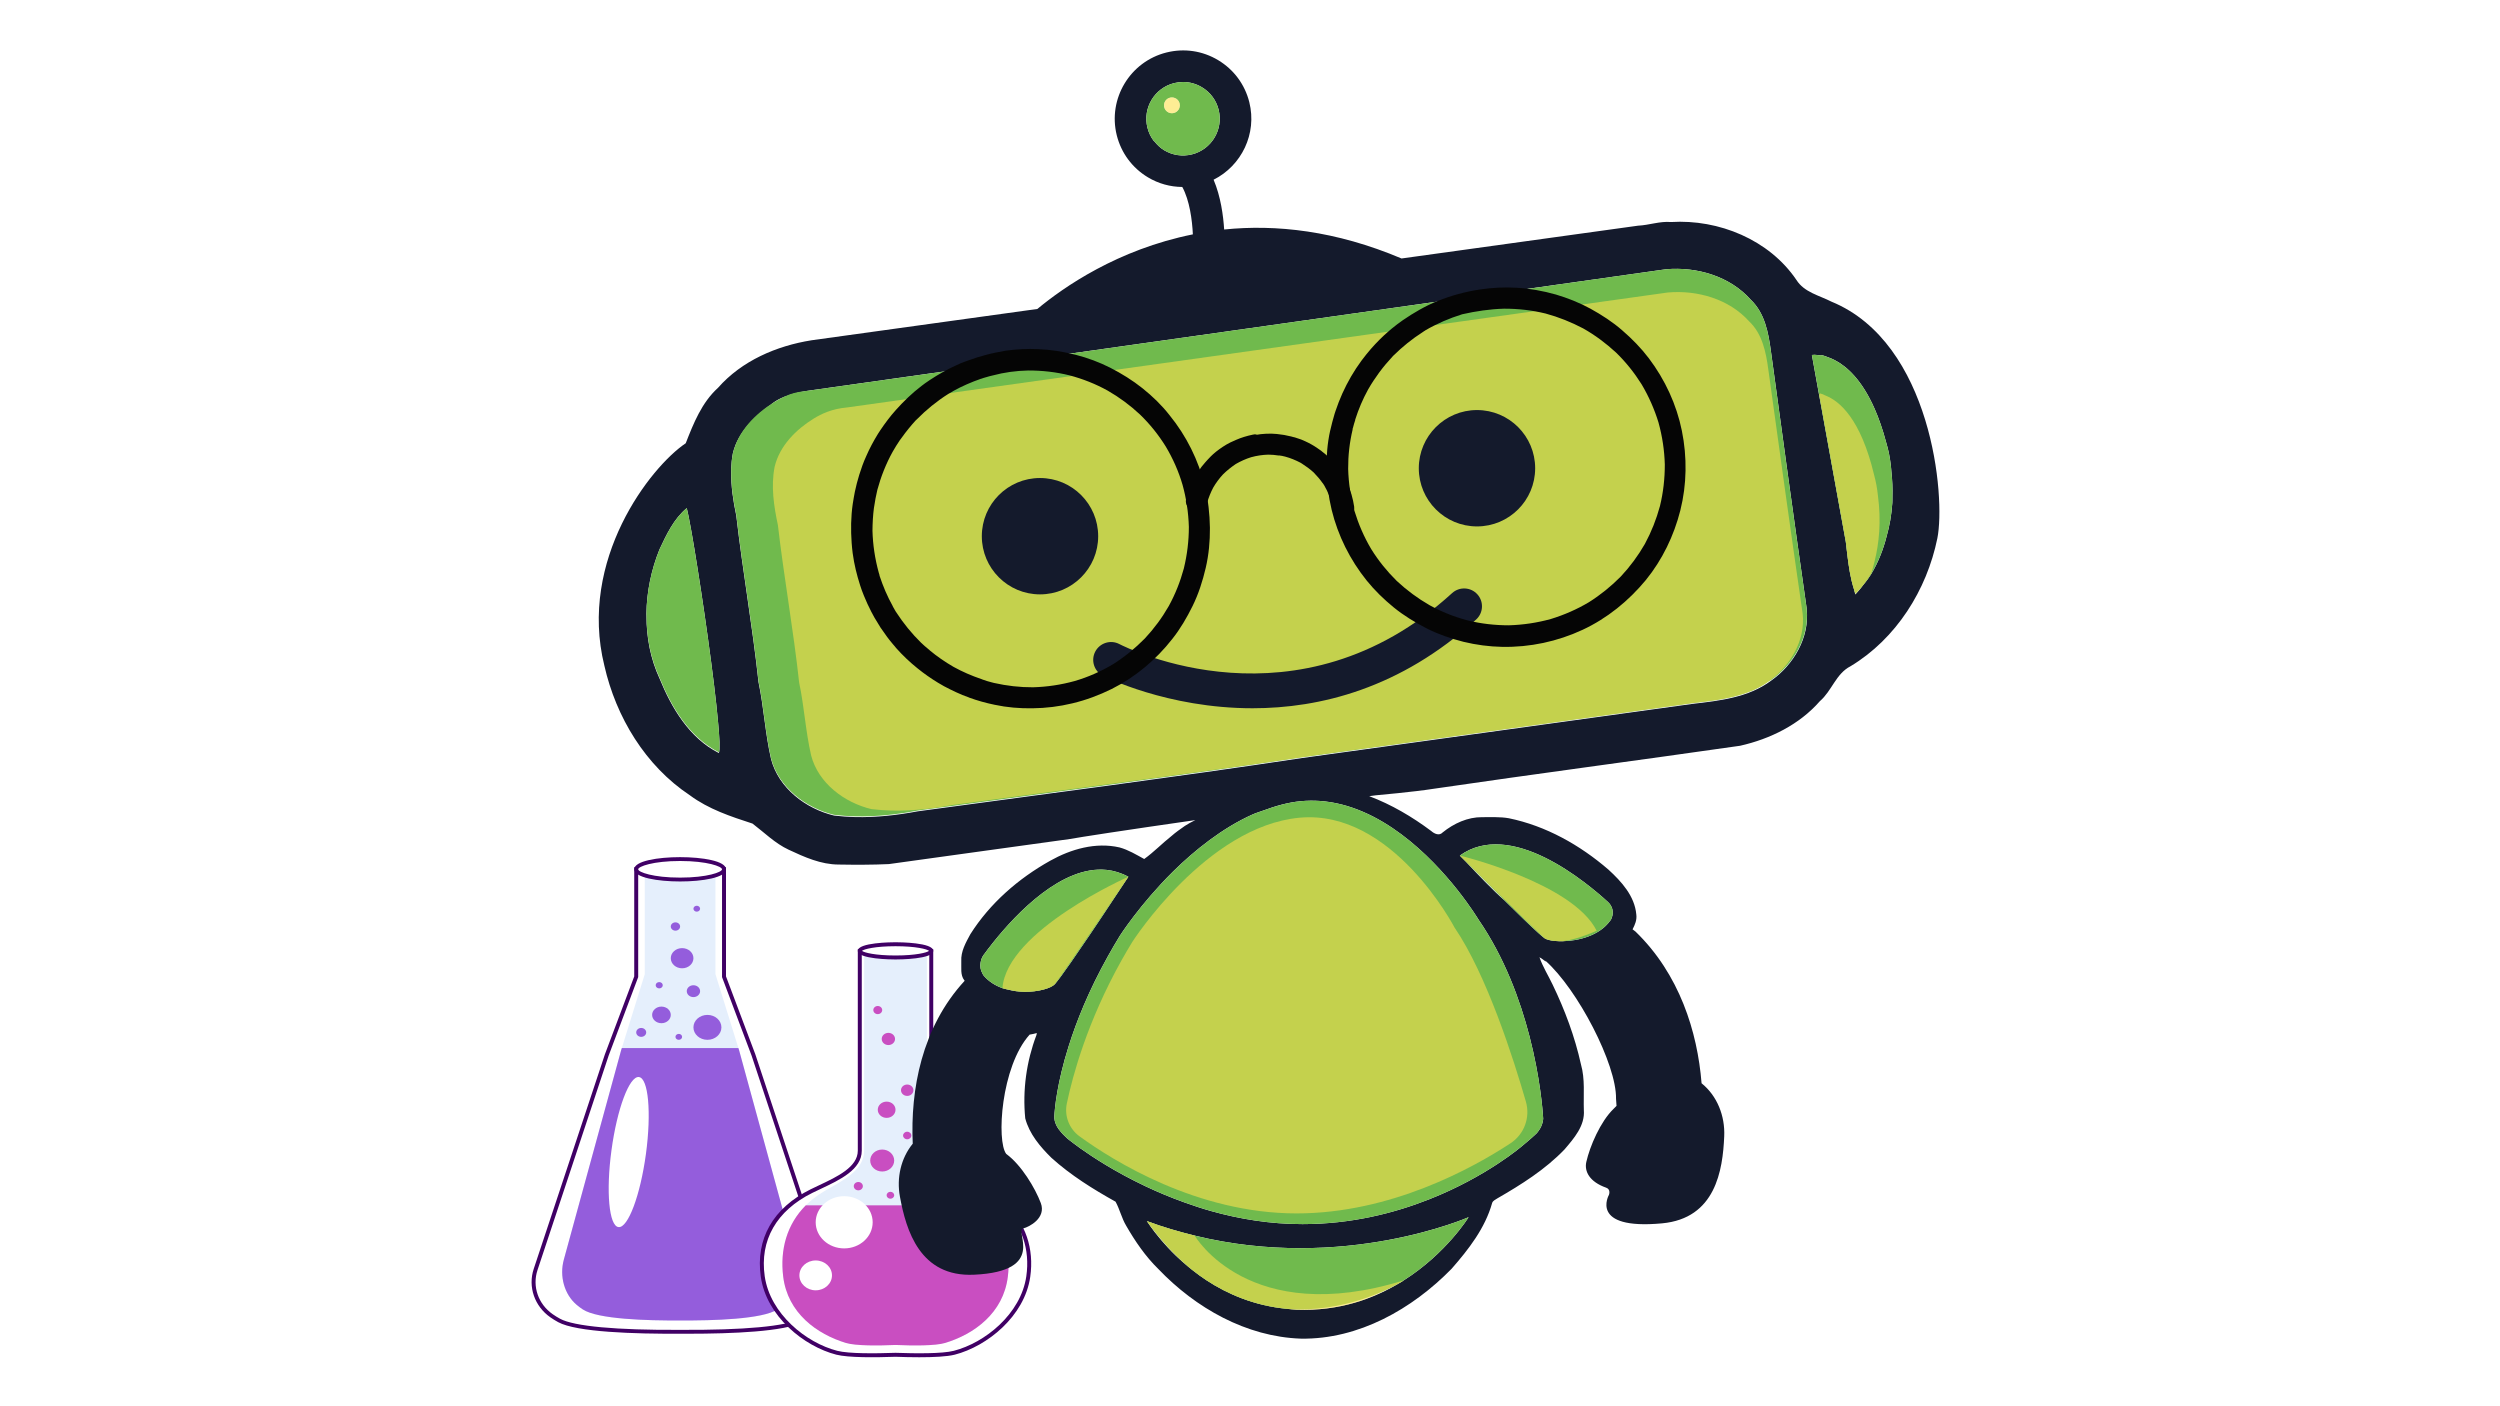 <svg xmlns="http://www.w3.org/2000/svg" xmlns:xlink="http://www.w3.org/1999/xlink" width="1920" zoomAndPan="magnify" viewBox="0 0 1440 810" height="1080" preserveAspectRatio="xMidYMid meet" version="1.0"><defs><filter x="0%" y="0%" width="100%" height="100%" id="b95bc6af22"><feColorMatrix values="0 0 0 0 1 0 0 0 0 1 0 0 0 0 1 0 0 0 1 0" color-interpolation-filters="sRGB"/></filter><clipPath id="fff8c3ca14"><path d="M 365 493.512 L 419 493.512 L 419 508 L 365 508 Z M 365 493.512 " clip-rule="nonzero"/></clipPath><mask id="77c7d2d8fb"><g filter="url(#b95bc6af22)"><rect x="-144" width="1728" fill="#000000" y="-81" height="972" fill-opacity="0.6"/></g></mask><clipPath id="5610f0aaa8"><path d="M 0.559 0.398 L 1 0.398 L 1 1 L 0.559 1 Z M 0.559 0.398 " clip-rule="nonzero"/></clipPath><clipPath id="5fbc2cef73"><rect x="0" width="3" y="0" height="3"/></clipPath><mask id="e5922cd7dc"><g filter="url(#b95bc6af22)"><rect x="-144" width="1728" fill="#000000" y="-81" height="972" fill-opacity="0.6"/></g></mask><clipPath id="69c3c584ec"><path d="M 1.184 2.227 L 594.547 2.227 L 594.547 300.914 L 1.184 300.914 Z M 1.184 2.227 " clip-rule="nonzero"/></clipPath><clipPath id="bba2a8c2a0"><rect x="0" width="597" y="0" height="303"/></clipPath><mask id="7a326eb6b2"><g filter="url(#b95bc6af22)"><rect x="-144" width="1728" fill="#000000" y="-81" height="972" fill-opacity="0.6"/></g></mask><clipPath id="376f6ad26d"><path d="M 0.199 2 L 73 2 L 73 68.68 L 0.199 68.68 Z M 0.199 2 " clip-rule="nonzero"/></clipPath><clipPath id="dafe4b05e5"><rect x="0" width="75" y="0" height="69"/></clipPath><mask id="34c23880c0"><g filter="url(#b95bc6af22)"><rect x="-144" width="1728" fill="#000000" y="-81" height="972" fill-opacity="0.6"/></g></mask><clipPath id="1fbe8b87a4"><path d="M 1.098 0.734 L 266.766 0.734 L 266.766 228.926 L 1.098 228.926 Z M 1.098 0.734 " clip-rule="nonzero"/></clipPath><clipPath id="c062649372"><rect x="0" width="269" y="0" height="230"/></clipPath><mask id="040ebd2c2f"><g filter="url(#b95bc6af22)"><rect x="-144" width="1728" fill="#000000" y="-81" height="972" fill-opacity="0.6"/></g></mask><clipPath id="9e4c8f1538"><path d="M 2.602 1.348 L 150.516 1.348 L 150.516 52.473 L 2.602 52.473 Z M 2.602 1.348 " clip-rule="nonzero"/></clipPath><clipPath id="aece14e800"><rect x="0" width="151" y="0" height="54"/></clipPath><mask id="ce572cb195"><g filter="url(#b95bc6af22)"><rect x="-144" width="1728" fill="#000000" y="-81" height="972" fill-opacity="0.6"/></g></mask><clipPath id="322f9e5cda"><path d="M 0.238 0.719 L 79.922 0.719 L 79.922 51 L 0.238 51 Z M 0.238 0.719 " clip-rule="nonzero"/></clipPath><clipPath id="7ce2073fda"><rect x="0" width="80" y="0" height="53"/></clipPath><mask id="03f003546a"><g filter="url(#b95bc6af22)"><rect x="-144" width="1728" fill="#000000" y="-81" height="972" fill-opacity="0.6"/></g></mask><clipPath id="64994214ba"><path d="M 1 1 L 11 1 L 11 10.281 L 1 10.281 Z M 1 1 " clip-rule="nonzero"/></clipPath><clipPath id="0057590b20"><rect x="0" width="12" y="0" height="11"/></clipPath><mask id="4a7da0c09b"><g filter="url(#b95bc6af22)"><rect x="-144" width="1728" fill="#000000" y="-81" height="972" fill-opacity="0.6"/></g></mask><clipPath id="47574b3b7c"><path d="M 1.785 0.586 L 36.637 0.586 L 36.637 116.016 L 1.785 116.016 Z M 1.785 0.586 " clip-rule="nonzero"/></clipPath><clipPath id="8f92daefe6"><rect x="0" width="37" y="0" height="118"/></clipPath><clipPath id="9f20047db5"><path d="M 490 200 L 697 200 L 697 408 L 490 408 Z M 490 200 " clip-rule="nonzero"/></clipPath><clipPath id="4053d0d4c9"><path d="M 475.852 217.508 L 954.258 145.809 L 985.938 357.199 L 507.531 428.898 Z M 475.852 217.508 " clip-rule="nonzero"/></clipPath><clipPath id="27da8dda3b"><path d="M 475.852 217.508 L 954.258 145.809 L 985.938 357.199 L 507.531 428.898 Z M 475.852 217.508 " clip-rule="nonzero"/></clipPath><clipPath id="71ca0f490a"><path d="M 764 165 L 971 165 L 971 373 L 764 373 Z M 764 165 " clip-rule="nonzero"/></clipPath><clipPath id="d944cc303a"><path d="M 475.852 217.508 L 954.258 145.809 L 985.938 357.199 L 507.531 428.898 Z M 475.852 217.508 " clip-rule="nonzero"/></clipPath><clipPath id="9b191ca7fb"><path d="M 475.852 217.508 L 954.258 145.809 L 985.938 357.199 L 507.531 428.898 Z M 475.852 217.508 " clip-rule="nonzero"/></clipPath><clipPath id="bcba19716b"><path d="M 683 249 L 781 249 L 781 300 L 683 300 Z M 683 249 " clip-rule="nonzero"/></clipPath><clipPath id="4e5d83df5d"><path d="M 475.852 217.508 L 954.258 145.809 L 985.938 357.199 L 507.531 428.898 Z M 475.852 217.508 " clip-rule="nonzero"/></clipPath><clipPath id="754402ada2"><path d="M 475.852 217.508 L 954.258 145.809 L 985.938 357.199 L 507.531 428.898 Z M 475.852 217.508 " clip-rule="nonzero"/></clipPath></defs><rect x="-144" width="1728" fill="#ffffff" y="-81" height="972" fill-opacity="1"/><rect x="-144" width="1728" fill="#ffffff" y="-81" height="972" fill-opacity="1"/><path fill="#ffffff" d="M 433.969 607.602 L 417.031 562.605 L 417.031 500.609 L 366.457 500.609 L 366.457 562.605 L 349.52 607.602 L 308.512 731.223 C 305.262 741.027 308.891 751.734 317.676 757.875 C 318.992 758.793 320.449 759.703 322.066 760.59 C 332.727 766.414 368.105 767.246 391.746 767.109 C 415.383 767.246 450.762 766.414 461.422 760.59 C 462.949 759.754 464.336 758.895 465.594 758.031 C 474.504 751.883 478.258 741.117 474.973 731.223 L 433.969 607.602 " fill-opacity="1" fill-rule="nonzero"/><path fill="#400065" d="M 391.738 766 C 428.402 766.215 452.945 763.945 460.863 759.617 C 462.297 758.836 463.668 757.996 464.934 757.121 C 473.418 751.266 477.016 740.996 473.887 731.562 L 432.891 607.965 L 415.887 562.805 L 415.887 501.723 L 367.602 501.723 L 367.602 562.805 L 350.594 607.984 L 309.602 731.562 C 306.492 740.934 310.004 751.145 318.344 756.973 C 319.668 757.898 321.105 758.789 322.629 759.617 C 330.543 763.945 355.082 766.215 391.738 766 Z M 396.41 768.234 C 394.832 768.234 393.273 768.23 391.738 768.223 C 365.543 768.371 332.09 767.34 321.508 761.559 C 319.914 760.688 318.402 759.75 317.008 758.777 C 307.863 752.383 304.016 741.172 307.426 730.879 L 348.434 607.262 L 365.316 562.41 L 365.316 499.496 L 418.176 499.496 L 418.176 562.41 L 435.055 607.262 L 476.062 730.879 C 479.5 741.242 475.559 752.516 466.254 758.934 C 464.926 759.852 463.484 760.734 461.98 761.559 C 452.02 767 421.781 768.234 396.41 768.234 " fill-opacity="1" fill-rule="nonzero"/><path fill="#e5effc" d="M 425.727 604.98 L 412.094 561.09 L 412.094 500.609 L 371.395 500.609 L 371.395 561.09 L 357.762 604.98 L 324.762 725.566 C 322.145 735.133 325.062 745.574 332.137 751.566 C 333.195 752.465 334.367 753.352 335.668 754.211 C 344.246 759.895 372.719 760.707 391.742 760.578 C 410.77 760.707 439.242 759.895 447.82 754.211 C 449.051 753.402 450.164 752.562 451.176 751.719 C 458.348 745.723 461.367 735.219 458.727 725.566 L 425.727 604.98 " fill-opacity="1" fill-rule="nonzero"/><path fill="#ffffff" d="M 417.031 500.719 C 417.031 503.977 405.711 506.617 391.746 506.617 C 377.781 506.617 366.457 503.977 366.457 500.719 C 366.457 497.465 377.781 494.824 391.746 494.824 C 405.711 494.824 417.031 497.465 417.031 500.719 " fill-opacity="1" fill-rule="nonzero"/><g clip-path="url(#fff8c3ca14)"><path fill="#400065" d="M 391.746 495.934 C 376.121 495.934 367.602 499.098 367.602 500.719 C 367.602 502.344 376.121 505.504 391.746 505.504 C 407.367 505.504 415.887 502.344 415.887 500.719 C 415.887 499.098 407.367 495.934 391.746 495.934 Z M 391.746 507.727 C 379.016 507.727 365.316 505.535 365.316 500.719 C 365.316 495.906 379.016 493.715 391.746 493.715 C 404.473 493.715 418.176 495.906 418.176 500.719 C 418.176 505.535 404.473 507.727 391.746 507.727 " fill-opacity="1" fill-rule="nonzero"/></g><path fill="#945ddc" d="M 357.762 604.98 L 324.762 725.566 C 322.145 735.133 325.062 745.574 332.137 751.566 C 333.195 752.465 334.367 753.352 335.668 754.211 C 344.246 759.895 372.719 760.707 391.742 760.578 C 410.77 760.707 439.242 759.895 447.82 754.211 C 449.051 753.398 450.164 752.562 451.176 751.719 C 458.348 745.723 461.367 735.219 458.727 725.566 L 425.727 604.98 L 425.324 603.691 L 358.16 603.691 L 357.762 604.98 " fill-opacity="1" fill-rule="nonzero"/><path fill="#ffffff" d="M 352.211 662.523 C 348.977 686.395 350.797 706.219 356.281 706.809 C 361.758 707.398 368.824 688.523 372.059 664.656 C 375.289 640.785 373.469 620.957 367.988 620.371 C 362.508 619.781 355.441 638.652 352.211 662.523 " fill-opacity="1" fill-rule="nonzero"/><path fill="#945ddc" d="M 386.367 584.582 C 386.367 587.227 383.961 589.367 380.996 589.367 C 378.027 589.367 375.625 587.227 375.625 584.582 C 375.625 581.941 378.027 579.797 380.996 579.797 C 383.961 579.797 386.367 581.941 386.367 584.582 " fill-opacity="1" fill-rule="nonzero"/><path fill="#945ddc" d="M 403.258 570.918 C 403.258 572.805 401.539 574.336 399.418 574.336 C 397.301 574.336 395.578 572.805 395.578 570.918 C 395.578 569.027 397.301 567.496 399.418 567.496 C 401.539 567.496 403.258 569.027 403.258 570.918 " fill-opacity="1" fill-rule="nonzero"/><path fill="#945ddc" d="M 399.418 551.926 C 399.418 555.137 396.5 557.738 392.895 557.738 C 389.289 557.738 386.367 555.137 386.367 551.926 C 386.367 548.719 389.289 546.117 392.895 546.117 C 396.5 546.117 399.418 548.719 399.418 551.926 " fill-opacity="1" fill-rule="nonzero"/><path fill="#945ddc" d="M 391.742 533.668 C 391.742 534.988 390.539 536.062 389.059 536.062 C 387.574 536.062 386.367 534.988 386.367 533.668 C 386.367 532.348 387.574 531.277 389.059 531.277 C 390.539 531.277 391.742 532.348 391.742 533.668 " fill-opacity="1" fill-rule="nonzero"/><path fill="#945ddc" d="M 403.258 523.418 C 403.258 524.359 402.398 525.125 401.34 525.125 C 400.281 525.125 399.418 524.359 399.418 523.418 C 399.418 522.473 400.281 521.707 401.34 521.707 C 402.398 521.707 403.258 522.473 403.258 523.418 " fill-opacity="1" fill-rule="nonzero"/><path fill="#945ddc" d="M 381.754 567.496 C 381.754 568.5 380.836 569.316 379.711 569.316 C 378.582 569.316 377.668 568.5 377.668 567.496 C 377.668 566.492 378.582 565.68 379.711 565.68 C 380.836 565.68 381.754 566.492 381.754 567.496 " fill-opacity="1" fill-rule="nonzero"/><path fill="#945ddc" d="M 415.539 591.758 C 415.539 595.723 411.93 598.938 407.48 598.938 C 403.027 598.938 399.418 595.723 399.418 591.758 C 399.418 587.797 403.027 584.582 407.48 584.582 C 411.93 584.582 415.539 587.797 415.539 591.758 " fill-opacity="1" fill-rule="nonzero"/><path fill="#945ddc" d="M 392.895 597.227 C 392.895 598.172 392.035 598.938 390.977 598.938 C 389.914 598.938 389.059 598.172 389.059 597.227 C 389.059 596.285 389.914 595.52 390.977 595.52 C 392.035 595.52 392.895 596.285 392.895 597.227 " fill-opacity="1" fill-rule="nonzero"/><path fill="#945ddc" d="M 372.215 594.664 C 372.215 596.082 370.926 597.227 369.336 597.227 C 367.746 597.227 366.457 596.082 366.457 594.664 C 366.457 593.25 367.746 592.102 369.336 592.102 C 370.926 592.102 372.215 593.25 372.215 594.664 " fill-opacity="1" fill-rule="nonzero"/><path fill="#ffffff" d="M 574.918 692.289 C 561.398 683.332 536.406 677.922 536.406 662.801 C 536.406 662.715 536.406 547.828 536.406 547.828 L 495.234 547.828 C 495.234 547.828 495.234 662.805 495.234 662.805 C 495.227 674.523 478.707 680.477 467.398 686.082 C 444.793 697.289 436.52 715.668 439.355 735.305 C 442.395 756.363 462.348 774.133 482.004 779.184 C 488.734 780.914 504.008 780.785 515.82 780.359 C 527.633 780.785 542.91 780.914 549.641 779.184 C 569.293 774.133 589.246 756.363 592.285 735.309 C 594.277 721.516 590.871 705.855 578.496 694.984 C 577.426 694.047 576.223 693.148 574.918 692.289 " fill-opacity="1" fill-rule="nonzero"/><path fill="#400065" d="M 515.82 779.219 L 515.863 779.219 C 527.488 779.637 542.738 779.777 549.355 778.074 C 567.281 773.473 588.02 756.859 591.156 735.141 C 593.398 719.625 588.512 705.305 577.746 695.844 C 576.75 694.973 575.621 694.121 574.289 693.238 C 570.387 690.656 565.57 688.398 560.469 686.008 C 548.078 680.203 535.266 674.203 535.266 662.801 L 535.266 548.969 L 496.379 548.969 L 496.379 662.809 C 496.367 673.672 483.785 679.594 472.68 684.824 C 471.004 685.613 469.418 686.355 467.906 687.105 C 447.234 697.359 437.492 714.414 440.484 735.141 C 443.621 756.859 464.363 773.473 482.285 778.074 C 488.906 779.777 504.152 779.637 515.781 779.219 Z M 529.48 781.773 C 524.832 781.773 520.086 781.656 515.82 781.504 C 504.051 781.926 488.594 782.055 481.719 780.293 C 463.078 775.504 441.5 758.164 438.223 735.469 C 435.082 713.684 445.262 695.781 466.891 685.059 C 468.422 684.297 470.02 683.547 471.711 682.754 C 482.199 677.816 494.086 672.219 494.094 662.805 L 494.094 546.684 L 537.547 546.684 L 537.547 662.801 C 537.547 672.75 549.691 678.438 561.438 683.938 C 566.387 686.258 571.508 688.656 575.547 691.332 C 576.969 692.27 578.18 693.184 579.25 694.125 C 590.609 704.105 595.773 719.172 593.418 735.473 C 590.141 758.168 568.562 775.504 549.922 780.293 C 545.543 781.418 537.664 781.773 529.48 781.773 " fill-opacity="1" fill-rule="nonzero"/><path fill="#e5effc" d="M 565.828 692.289 C 554.387 683.332 533.887 677.922 533.887 662.801 C 533.887 662.715 533.887 547.828 533.887 547.828 L 497.754 547.828 C 497.754 547.828 497.754 662.805 497.754 662.805 C 497.746 674.523 484.414 680.477 474.848 686.082 C 455.715 697.289 448.719 715.668 451.117 735.305 C 453.688 756.363 470.574 768.473 487.203 773.523 C 492.898 775.254 505.824 775.125 515.82 774.699 C 525.816 775.125 538.738 775.254 544.438 773.523 C 561.07 768.473 577.953 756.363 580.523 735.309 C 582.211 721.516 579.324 705.855 568.855 694.984 C 567.949 694.047 566.93 693.148 565.828 692.289 " fill-opacity="1" fill-rule="nonzero"/><path fill="#ffffff" d="M 536.406 547.691 C 536.406 549.801 527.191 551.508 515.82 551.508 C 504.453 551.508 495.234 549.801 495.234 547.691 C 495.234 545.586 504.453 543.875 515.82 543.875 C 527.191 543.875 536.406 545.586 536.406 547.691 " fill-opacity="1" fill-rule="nonzero"/><path fill="#400065" d="M 496.492 547.691 C 497.664 548.684 504.133 550.363 515.82 550.363 C 527.512 550.363 533.977 548.684 535.152 547.691 C 533.977 546.699 527.512 545.02 515.82 545.02 C 504.133 545.02 497.664 546.699 496.492 547.691 Z M 515.82 552.652 C 513.598 552.652 494.094 552.512 494.094 547.691 C 494.094 542.875 513.598 542.734 515.82 542.734 C 518.043 542.734 537.547 542.875 537.547 547.691 C 537.547 552.512 518.043 552.652 515.82 552.652 " fill-opacity="1" fill-rule="nonzero"/><path fill="#c94ec1" d="M 451.117 735.305 C 453.688 756.363 470.574 768.473 487.203 773.523 C 492.898 775.254 505.824 775.125 515.82 774.699 C 525.816 775.125 538.738 775.254 544.438 773.523 C 561.07 768.473 577.953 756.363 580.523 735.309 C 582.211 721.516 579.324 705.855 568.855 694.984 C 568.625 694.746 568.387 694.508 568.137 694.273 L 464.137 694.273 C 453.137 705.273 449.238 719.902 451.117 735.305 " fill-opacity="1" fill-rule="nonzero"/><path fill="#ffffff" d="M 469.836 704.043 C 469.836 712.344 477.184 719.078 486.246 719.078 C 495.312 719.078 502.66 712.344 502.66 704.043 C 502.66 695.738 495.312 689.008 486.246 689.008 C 477.184 689.008 469.836 695.738 469.836 704.043 " fill-opacity="1" fill-rule="nonzero"/><path fill="#ffffff" d="M 460.449 734.621 C 460.449 739.371 464.652 743.223 469.836 743.223 C 475.016 743.223 479.223 739.371 479.223 734.621 C 479.223 729.875 475.016 726.023 469.836 726.023 C 464.652 726.023 460.449 729.875 460.449 734.621 " fill-opacity="1" fill-rule="nonzero"/><path fill="#c94ec1" d="M 497.008 683.234 C 497.008 684.559 495.836 685.633 494.391 685.633 C 492.945 685.633 491.773 684.559 491.773 683.234 C 491.773 681.91 492.945 680.836 494.391 680.836 C 495.836 680.836 497.008 681.91 497.008 683.234 " fill-opacity="1" fill-rule="nonzero"/><path fill="#c94ec1" d="M 529.699 682.246 C 529.699 684.656 527.562 686.609 524.938 686.609 C 522.305 686.609 520.172 684.656 520.172 682.246 C 520.172 679.836 522.305 677.883 524.938 677.883 C 527.562 677.883 529.699 679.836 529.699 682.246 " fill-opacity="1" fill-rule="nonzero"/><path fill="#c94ec1" d="M 526.133 627.969 C 526.133 629.781 524.531 631.25 522.551 631.25 C 520.578 631.25 518.973 629.781 518.973 627.969 C 518.973 626.156 520.578 624.688 522.551 624.688 C 524.531 624.688 526.133 626.156 526.133 627.969 " fill-opacity="1" fill-rule="nonzero"/><path fill="#c94ec1" d="M 524.938 654.055 C 524.938 655.258 523.867 656.234 522.551 656.234 C 521.238 656.234 520.172 655.258 520.172 654.055 C 520.172 652.848 521.238 651.871 522.551 651.871 C 523.867 651.871 524.938 652.848 524.938 654.055 " fill-opacity="1" fill-rule="nonzero"/><path fill="#c94ec1" d="M 515.82 639.215 C 515.82 641.805 513.531 643.898 510.703 643.898 C 507.879 643.898 505.59 641.805 505.59 639.215 C 505.59 636.625 507.879 634.531 510.703 634.531 C 513.531 634.531 515.82 636.625 515.82 639.215 " fill-opacity="1" fill-rule="nonzero"/><path fill="#c94ec1" d="M 515.543 598.441 C 515.543 600.383 513.828 601.957 511.707 601.957 C 509.59 601.957 507.867 600.383 507.867 598.441 C 507.867 596.5 509.59 594.926 511.707 594.926 C 513.828 594.926 515.543 596.5 515.543 598.441 " fill-opacity="1" fill-rule="nonzero"/><path fill="#c94ec1" d="M 515.059 668.465 C 515.059 671.961 511.965 674.793 508.148 674.793 C 504.332 674.793 501.238 671.961 501.238 668.465 C 501.238 664.973 504.332 662.137 508.148 662.137 C 511.965 662.137 515.059 664.973 515.059 668.465 " fill-opacity="1" fill-rule="nonzero"/><path fill="#c94ec1" d="M 508.148 581.801 C 508.148 583.094 507 584.145 505.59 584.145 C 504.176 584.145 503.031 583.094 503.031 581.801 C 503.031 580.508 504.176 579.457 505.59 579.457 C 507 579.457 508.148 580.508 508.148 581.801 " fill-opacity="1" fill-rule="nonzero"/><path fill="#c94ec1" d="M 546.898 686.609 C 546.898 687.934 545.727 689.008 544.281 689.008 C 542.836 689.008 541.664 687.934 541.664 686.609 C 541.664 685.285 542.836 684.211 544.281 684.211 C 545.727 684.211 546.898 685.285 546.898 686.609 " fill-opacity="1" fill-rule="nonzero"/><path fill="#c94ec1" d="M 515.059 688.469 C 515.059 689.57 514.082 690.461 512.879 690.461 C 511.68 690.461 510.703 689.57 510.703 688.469 C 510.703 687.367 511.68 686.477 512.879 686.477 C 514.082 686.477 515.059 687.367 515.059 688.469 " fill-opacity="1" fill-rule="nonzero"/><path fill="#141a2c" d="M 1089.984 289.707 C 1089.523 296.676 1088.348 303.027 1086.75 308.699 C 1084.828 316.367 1081.918 323.773 1077.91 330.496 C 1077.219 331.656 1076.406 332.742 1075.652 333.879 C 1075.148 334.625 1074.504 335.285 1073.953 336.012 C 1073.754 336.281 1073.539 336.527 1073.34 336.781 C 1072.355 338.043 1071.457 339.375 1070.352 340.547 C 1069.766 341.168 1069.285 341.852 1068.668 342.434 L 1068.664 342.414 C 1068.34 341.551 1068.277 340.625 1068 339.75 C 1067.996 339.738 1067.996 339.734 1067.992 339.723 C 1066.91 336.34 1066.094 332.902 1065.484 329.418 C 1064.996 326.625 1064.574 323.82 1064.234 320.992 C 1064.109 319.953 1063.969 318.914 1063.859 317.875 C 1063.844 317.84 1063.844 317.812 1063.844 317.781 C 1063.645 315.938 1063.395 314.109 1063.188 312.273 C 1063.176 312.23 1063.176 312.211 1063.176 312.164 L 1047.758 227.227 L 1043.637 204.461 L 1043.727 204.461 C 1043.727 204.461 1044.254 204.402 1044.957 204.379 L 1045.129 204.367 L 1045.141 204.367 C 1045.805 204.359 1046.852 204.504 1047.902 204.641 C 1048 204.656 1048.082 204.656 1048.195 204.672 C 1048.586 204.723 1048.785 204.688 1049.207 204.762 L 1049.211 204.762 L 1049.211 204.738 C 1049.23 204.672 1049.238 204.605 1049.254 204.527 C 1049.254 204.512 1049.254 204.488 1049.258 204.461 C 1049.555 204.527 1049.789 204.672 1050.066 204.754 C 1050.91 205.016 1051.73 205.273 1052.527 205.625 C 1052.707 205.703 1052.895 205.746 1053.078 205.82 C 1054.266 206.246 1055.543 206.777 1056.875 207.477 C 1063.871 211.109 1072.488 218.891 1079.754 235.406 C 1080.969 238.156 1082.141 241.152 1083.262 244.406 C 1084.398 247.672 1085.465 251.191 1086.473 254.996 C 1087.758 259.199 1088.586 263.484 1089.086 267.809 C 1089.285 269.125 1089.305 270.32 1089.441 271.609 C 1090.008 276.727 1090.191 281.594 1090.035 286.203 C 1090 287.352 1090.066 288.586 1089.984 289.707 M 1020.234 392.012 C 1007.27 401.766 990.578 403.602 974.969 405.418 C 900 415.82 825.031 426.242 750.07 436.613 C 676.371 447.762 602.465 457.27 528.578 467.324 C 516.691 469.566 504.559 470.91 492.469 470.625 C 488.441 470.527 484.41 470.246 480.41 469.762 C 464.09 465.844 448.445 453.977 444.109 437.188 C 440.742 422.562 439.961 407.492 436.875 392.805 C 433.445 360.758 427.762 329.012 424.086 297.008 C 422.305 288.555 420.957 279.855 421.184 271.199 C 421.184 271.105 421.168 271.008 421.172 270.91 C 421.18 270.699 421.129 270.484 421.137 270.281 C 421.246 267.238 421.539 264.191 422.117 261.168 C 425.141 248.336 435.492 239.203 445.738 231.742 C 452.594 226.746 465.496 225.055 465.496 225.055 L 959.633 155.09 C 977.383 153.562 996.41 159.078 1008.48 172.688 L 1008.488 172.688 C 1016.461 180.289 1018.621 191.57 1020.012 202.023 C 1026.762 251.547 1033.562 301.07 1040.66 350.531 C 1040.68 350.664 1040.637 350.773 1040.648 350.891 C 1040.656 350.914 1040.656 350.941 1040.656 350.965 C 1042.418 367.094 1033.176 382.895 1020.234 392.012 M 851.543 529.574 C 866.598 551.414 875.625 576.137 881.027 597.039 C 881.789 600.023 882.488 602.93 883.121 605.754 C 888.156 628.23 888.887 644.477 888.887 644.48 L 888.867 644.48 C 888.867 644.535 888.715 648.105 886.148 651.453 C 885.777 651.93 885.508 652.418 885.031 652.871 C 881.805 655.949 876.918 659.941 876.918 659.941 C 876.918 659.941 856.664 677.582 823.203 690.801 C 803.121 698.75 778.293 705.09 750.254 705.09 L 750.246 705.09 C 740.902 705.09 731.805 704.352 723.047 703.047 C 714.289 701.738 705.863 699.883 697.871 697.641 C 692.402 696.125 687.215 694.383 682.168 692.57 C 674.176 689.711 666.766 686.578 659.992 683.379 C 651.066 679.152 643.297 674.871 636.902 671.008 C 624.289 663.387 616.949 657.457 616.949 657.457 C 616.891 657.43 613.496 655.219 609.953 650.613 C 609.086 649.488 608.566 648.465 608.164 647.508 C 607.617 646.188 607.352 645.035 607.297 644.176 C 607.262 643.68 607.266 643.289 607.289 643 C 607.496 638.578 608.809 623.961 615.562 602.559 C 620.133 588.07 627.133 570.551 638.246 550.645 C 640.387 546.801 642.668 542.883 645.121 538.887 C 645.121 538.887 656.652 520.895 675.465 502.219 C 675.531 502.137 675.613 502.066 675.691 501.992 C 675.75 501.938 675.805 501.887 675.855 501.832 C 682.066 495.699 689.086 489.555 696.703 483.906 C 700.562 481.051 704.582 478.336 708.727 475.832 C 712.883 473.336 717.176 471.055 721.59 469.082 C 723.594 468.188 725.699 467.602 727.75 466.84 C 734.742 464.23 741.926 462.172 749.402 461.473 C 753.035 461.141 756.617 461.105 760.125 461.344 C 777.707 462.551 793.73 470.531 807.266 480.641 C 834.355 500.852 851.543 529.574 851.543 529.574 M 840.863 492.801 C 848.121 487.605 856.207 485.898 864.496 486.453 C 864.508 486.453 864.508 486.453 864.527 486.453 C 881.59 487.598 899.41 498.324 912.254 507.992 C 918.121 512.41 922.996 516.617 926.227 519.586 C 928.754 521.914 929.629 525.395 928.422 528.457 C 928.219 528.965 928.094 529.492 927.77 529.965 C 927.676 530.117 927.523 530.215 927.426 530.359 C 921.242 538.938 909.23 541.965 900.191 542.133 C 897.039 542.191 894.18 541.945 892.164 541.418 C 891.035 541.125 890.141 540.766 889.562 540.34 C 889.562 540.336 889.543 540.316 889.543 540.309 C 888.77 539.762 887.605 538.77 886.113 537.43 C 881.574 533.348 874.141 526.109 866.598 518.637 C 860.266 513.254 850.219 502.633 845.898 497.988 C 845.395 497.445 845.023 497.055 844.691 496.684 C 844.676 496.668 844.668 496.645 844.656 496.637 C 843.938 495.922 843.512 495.477 842.98 494.945 C 841.754 493.699 840.863 492.801 840.863 492.801 M 746.93 754.395 C 744.863 754.324 742.906 754.047 740.914 753.844 C 722.492 752.023 707.078 745.406 694.902 737.406 C 691.984 735.496 689.301 733.504 686.746 731.488 C 685.996 730.902 685.273 730.309 684.555 729.715 C 681.996 727.598 679.562 725.484 677.406 723.41 C 673.949 720.098 671.07 716.922 668.676 714.109 C 663.344 707.832 660.59 703.344 660.59 703.344 L 660.598 703.344 C 669.898 706.84 679.055 709.465 688.113 711.699 C 774.094 732.809 845.91 701.098 845.91 701.098 C 845.91 701.098 833.188 721.887 808.508 737.504 C 808.172 737.73 807.859 737.957 807.516 738.176 C 799.605 743.07 790.531 747.43 780.234 750.387 C 770.242 753.277 759.133 754.852 746.93 754.395 M 564.793 554.535 C 565.047 552.961 565.562 551.402 566.539 550.07 C 568.051 548.008 569.965 545.477 572.223 542.656 C 585.793 525.727 611.84 498.5 637.305 501.055 C 641.547 501.492 645.777 502.75 649.926 505.016 L 649.887 505.078 C 649.676 505.395 642.891 515.75 634.715 527.992 C 632.348 531.539 629.859 535.238 627.395 538.906 C 623.691 544.395 620.02 549.77 616.816 554.359 C 612.559 560.477 609.125 565.184 607.559 566.891 L 607.551 566.895 C 605.426 569.184 598.152 571.371 589.934 571.289 C 589.777 571.289 589.609 571.262 589.453 571.254 C 588.027 571.227 586.582 571.078 585.121 570.895 C 583.523 570.699 581.949 570.344 580.363 569.93 C 579.375 569.672 578.367 569.531 577.41 569.184 C 575.383 568.457 573.426 567.512 571.598 566.328 C 569.781 565.141 568.098 563.707 566.625 561.992 C 566.266 561.57 566.094 561.07 565.828 560.602 C 564.766 558.746 564.441 556.648 564.793 554.535 M 414.441 428.969 C 414.453 429.891 414.469 430.879 414.426 431.496 L 414.426 431.512 L 414.422 431.52 L 414.422 431.547 C 414.359 432.66 414.246 433.461 414.023 433.684 C 413.992 433.66 413.965 433.633 413.934 433.625 L 413.918 433.684 C 397.086 425.121 386.781 407.766 379.891 390.805 C 374.645 379.469 372.328 367.098 372.371 354.695 C 372.371 354.605 372.363 354.52 372.363 354.441 C 372.363 354.168 372.332 353.902 372.332 353.633 C 372.465 340.945 375.125 328.23 379.836 316.535 C 383.875 307.914 388.098 298.859 395.574 292.668 L 395.574 292.672 L 395.578 292.668 C 396.156 294.789 397.109 299.637 398.23 305.965 C 398.348 306.695 398.473 307.352 398.609 308.109 C 398.691 308.609 398.797 309.219 398.887 309.734 C 399.23 311.699 399.574 313.695 399.941 315.898 C 404.77 344.898 411.484 391.617 413.645 416.316 C 413.66 416.461 413.668 416.59 413.68 416.723 L 413.68 416.738 C 413.68 416.789 413.68 416.82 413.684 416.859 C 413.699 417.016 413.711 417.141 413.727 417.289 C 413.824 418.355 413.91 419.406 413.992 420.379 C 414.016 420.754 414.055 421.199 414.086 421.613 C 414.105 421.754 414.113 421.906 414.121 422.02 L 414.121 422.055 C 414.133 422.078 414.133 422.102 414.133 422.141 C 414.254 423.812 414.34 425.277 414.402 426.613 C 414.41 426.879 414.441 427.23 414.453 427.465 C 414.469 428.098 414.434 428.434 414.441 428.969 M 686.562 88.922 C 683.801 89.598 681.023 89.734 678.309 89.328 C 675.605 88.922 672.977 87.988 670.539 86.535 C 668.34 85.211 666.547 83.453 664.992 81.516 C 664.832 81.309 664.578 81.199 664.418 80.992 C 662.789 78.789 661.598 76.266 660.91 73.531 C 658.078 62.207 664.992 50.707 676.305 47.871 C 678.016 47.445 679.754 47.234 681.477 47.234 L 681.484 47.234 C 685.266 47.234 689 48.262 692.312 50.262 C 697.164 53.168 700.578 57.785 701.949 63.27 C 704.766 74.582 697.883 86.09 686.562 88.922 M 1054.895 173.742 C 1047.91 170.168 1039.242 168.371 1034.758 161.277 C 1019.086 138.078 989.984 126.176 962.508 127.891 C 956.023 127.332 949.879 129.699 943.512 129.992 L 807.281 148.883 C 769.301 132.805 734.859 129.137 705.117 132.195 C 704.609 124.207 703.152 113.227 699.031 103.516 C 715.141 95.441 724.137 77.039 719.605 58.859 C 717.051 48.668 710.688 40.074 701.68 34.664 C 692.672 29.25 682.121 27.68 671.906 30.23 C 650.875 35.477 638.016 56.883 643.258 77.926 C 645.824 88.125 652.176 96.719 661.191 102.129 C 667.273 105.789 674.078 107.637 680.992 107.699 C 685.223 115.383 686.707 126.836 687.09 134.992 C 643.66 143.73 612.629 165.426 597.523 177.961 L 467.41 196.004 C 447.234 199.23 427.273 207.809 413.57 223.383 C 404.199 231.891 399.469 243.828 394.977 255.316 C 374.703 268.918 332.984 322.387 348.125 383.453 C 354.832 413.047 371.77 441.109 397.336 458.066 C 408.082 466.066 420.875 470.297 433.457 474.387 C 440.27 479.547 446.387 485.762 454.25 489.422 C 463.316 493.68 472.883 497.965 483.09 497.98 C 492.723 498.145 502.387 498.164 512.012 497.711 C 546.773 492.973 581.539 487.984 616.336 483.258 C 621.184 482.34 648.051 478.184 688.512 472.379 C 686.348 473.43 684.305 474.527 682.516 475.703 C 679.879 477.547 677.238 479.379 674.82 481.508 C 669.422 485.758 664.652 490.766 659.066 494.789 C 654.457 492.281 649.93 489.5 644.828 488.113 C 631.09 484.969 616.875 489.078 604.863 495.812 C 586.562 506.059 570.203 520.285 558.93 538.09 C 556.32 542.918 553.367 548.008 553.703 553.695 C 553.863 557.363 553.016 561.523 555.434 564.656 C 555.496 564.762 555.59 564.824 555.652 564.926 C 530.855 591.82 524.328 627.73 525.742 658.773 C 518.902 667.148 516.371 678.426 518.355 689.25 C 521.918 708.715 529.883 735.672 561.023 734.238 C 603.551 732.293 584.059 708.824 589.355 707.566 C 592.824 706.746 602.738 701.574 599.508 692.973 C 596.281 684.352 588.223 670.914 579.613 664.684 C 573.895 657.445 576.543 614.277 593.066 595.941 C 594.57 595.688 596.023 595.395 597.203 595.035 C 597.113 595.43 597.137 595.852 596.98 596.219 C 591.211 611.453 588.941 627.961 590.535 644.152 C 592.891 653.16 599.152 660.531 605.652 666.93 C 616.758 676.949 629.555 684.922 642.559 692.172 C 645 696.594 646.055 701.641 648.664 705.992 C 653.844 714.977 659.75 723.66 667.199 730.941 C 688.613 753.367 717.855 770.02 749.371 771.062 C 782.555 771.566 813.414 754.008 836.109 730.828 C 845.898 719.656 855.418 707.441 859.48 692.91 C 859.914 691.555 861.375 691.043 862.426 690.293 C 876.262 682.32 890.004 673.684 901.148 662.09 C 906.609 655.688 913.012 648.414 912.297 639.391 C 911.992 630.621 913.086 621.602 910.625 613.051 C 907.121 597.164 901.383 581.824 894.332 567.188 C 891.824 561.895 888.66 556.922 886.727 551.383 C 888.074 552.043 889.195 553.094 890.445 553.93 L 890.09 553.309 C 908.707 569.73 931.199 613.141 930.832 632.863 L 931.121 636.984 C 930.551 637.559 929.879 638.266 929.441 638.68 C 921.812 646.016 915.727 660.355 913.715 669.281 C 912.492 674.734 915.551 680.715 925.156 684.109 C 927.984 685.098 926.75 688.242 926.75 688.242 C 926.75 688.242 915.125 708.566 957.305 704.652 C 988.164 701.789 992.316 674.145 993.152 654.48 C 993.656 642.789 989.125 631.23 980.105 623.961 C 977.734 594.273 967.375 561.062 942.02 536.559 L 940.355 535.293 C 941.762 532.613 942.934 529.875 942.512 526.719 C 941.57 516.137 933.961 507.758 926.473 500.914 C 910.07 486.754 890.457 475.703 869.105 471.312 C 864.047 470.414 858.867 470.75 853.758 470.688 C 845.371 470.602 837.395 474.301 830.977 479.477 C 829.031 481.602 826.172 480.246 824.402 478.676 C 813.445 470.477 801.496 463.422 788.668 458.594 C 789.934 458.422 791.152 458.262 792.422 458.098 C 792.422 458.098 814.652 456.117 825.547 454.367 C 884.402 445.742 943.418 438.008 1002.289 429.559 C 1019.625 425.645 1036.402 417.402 1048.246 403.875 C 1055.117 397.996 1057.5 388.035 1065.891 383.762 C 1092.215 367.922 1109.844 339.855 1115.918 310.031 C 1120.727 286.078 1112.711 197.434 1054.895 173.742 " fill-opacity="1" fill-rule="nonzero"/><path fill="#70ba4d" d="M 1089.441 271.609 C 1089.305 270.324 1089.285 269.125 1089.09 267.809 C 1088.586 263.484 1087.758 259.199 1086.477 254.996 C 1085.469 251.191 1084.402 247.672 1083.266 244.406 C 1082.137 241.156 1080.969 238.156 1079.754 235.406 C 1072.48 218.891 1063.859 211.117 1056.871 207.477 C 1055.539 206.777 1054.27 206.246 1053.066 205.82 C 1052.895 205.746 1052.695 205.707 1052.523 205.625 C 1051.727 205.273 1050.906 205.02 1050.07 204.754 C 1049.793 204.672 1049.555 204.527 1049.262 204.461 C 1049.254 204.488 1049.254 204.512 1049.254 204.527 C 1049.242 204.605 1049.234 204.676 1049.215 204.738 L 1049.215 204.762 L 1049.207 204.762 C 1048.789 204.688 1048.586 204.723 1048.199 204.672 C 1048.086 204.656 1048.004 204.656 1047.902 204.641 C 1046.852 204.504 1045.809 204.359 1045.141 204.367 L 1045.133 204.367 L 1044.961 204.379 C 1044.254 204.402 1043.727 204.457 1043.727 204.457 L 1043.664 204.461 L 1043.641 204.461 L 1047.758 227.227 L 1063.176 312.164 C 1063.176 312.211 1063.176 312.23 1063.188 312.273 C 1063.395 314.109 1063.648 315.941 1063.848 317.781 C 1063.848 317.812 1063.848 317.84 1063.859 317.875 C 1063.973 318.914 1064.109 319.957 1064.238 320.996 C 1064.574 323.82 1065 326.625 1065.484 329.418 C 1066.094 332.902 1066.91 336.344 1067.992 339.723 C 1067.996 339.734 1067.996 339.738 1068 339.75 C 1068.242 340.5 1068.406 341.266 1068.684 342.012 C 1070.402 340.387 1071.918 338.617 1073.344 336.781 C 1073.543 336.527 1073.758 336.281 1073.957 336.012 C 1074.496 335.285 1075.145 334.625 1075.656 333.879 C 1076.406 332.742 1077.223 331.656 1077.91 330.496 C 1081.922 323.773 1084.828 316.367 1086.754 308.699 C 1088.352 303.027 1089.52 296.676 1089.98 289.707 C 1090.07 288.586 1090 287.352 1090.039 286.203 C 1090.195 281.594 1090.008 276.727 1089.441 271.609 " fill-opacity="1" fill-rule="nonzero"/><path fill="#70ba4d" d="M 413.938 433.266 L 413.941 433.211 C 413.941 433.211 414.012 433.234 414.035 433.266 C 414.234 433.055 414.359 432.434 414.43 431.496 C 414.477 430.879 414.457 429.891 414.445 428.969 C 414.441 428.816 414.449 428.703 414.445 428.559 C 414.434 428.156 414.465 427.922 414.445 427.473 L 414.445 427.469 C 414.441 427.348 414.43 427.195 414.43 427.047 C 414.414 426.895 414.41 426.746 414.398 426.617 C 414.336 425.27 414.254 423.812 414.137 422.141 C 414.102 421.703 414.055 421.199 414.016 420.727 C 413.977 420.258 413.938 419.809 413.898 419.344 L 413.898 419.316 C 413.898 419.27 413.887 419.215 413.887 419.172 C 413.848 418.797 413.828 418.391 413.789 417.996 C 413.746 417.547 413.711 417.117 413.676 416.672 C 413.664 416.547 413.656 416.441 413.648 416.32 C 411.484 391.617 404.77 344.898 399.934 315.898 C 399.57 313.695 399.23 311.707 398.887 309.734 C 398.797 309.219 398.699 308.609 398.613 308.109 C 398.477 307.352 398.352 306.695 398.238 305.965 C 397.102 299.641 396.16 294.801 395.578 292.672 L 395.578 292.668 C 388.102 298.859 383.883 307.918 379.84 316.535 C 375.129 328.23 372.469 340.945 372.336 353.633 C 372.336 353.902 372.367 354.172 372.367 354.445 C 372.367 354.523 372.379 354.605 372.379 354.695 C 372.383 366.961 374.715 379.172 379.91 390.387 C 386.801 407.344 397.105 424.695 413.938 433.266 " fill-opacity="1" fill-rule="nonzero"/><path fill="#70ba4d" d="M 1040.648 350.891 C 1040.637 350.777 1040.68 350.66 1040.664 350.535 C 1033.566 301.07 1026.762 251.547 1020.016 202.023 C 1018.621 191.57 1016.461 180.289 1008.488 172.688 L 1008.48 172.688 C 996.41 159.078 977.387 153.562 959.633 155.09 L 465.5 225.055 C 459.902 225.797 455.273 225.863 445.742 231.742 C 434.957 238.395 425.145 248.336 422.117 261.168 C 421.539 264.191 421.25 267.238 421.141 270.281 C 421.133 270.484 421.18 270.699 421.172 270.91 C 421.168 271.008 421.188 271.105 421.188 271.203 C 421.008 279.711 422.336 288.27 424.094 296.582 C 427.781 328.586 433.457 360.344 436.895 392.383 C 439.977 407.066 440.75 422.141 444.121 436.77 C 448.461 453.555 464.105 465.43 480.414 469.34 C 484.43 469.824 488.449 470.105 492.488 470.203 C 504.57 470.492 516.703 469.148 528.586 466.898 C 602.48 456.848 676.383 447.336 750.074 436.195 C 783.348 431.59 816.633 426.965 849.906 422.352 C 850.184 422.312 850.465 422.277 850.746 422.234 C 892.152 416.492 933.566 410.742 974.98 405 C 980.785 404.328 986.75 403.637 992.598 402.543 C 998.453 401.449 1004.215 399.945 1009.645 397.633 C 1012.82 396.203 1015.914 394.555 1018.785 392.426 L 1018.797 392.418 C 1019.262 392.098 1019.801 391.938 1020.25 391.594 C 1033.102 382.547 1042.246 366.902 1040.648 350.891 " fill-opacity="1" fill-rule="nonzero"/><path fill="#70ba4d" d="M 883.125 605.75 C 882.492 602.934 881.793 600.023 881.031 597.039 C 875.625 576.137 866.598 551.414 851.539 529.574 C 851.539 529.574 834.359 500.852 807.27 480.641 C 793.73 470.527 777.711 462.551 760.133 461.344 C 756.621 461.105 753.039 461.137 749.402 461.477 C 741.93 462.172 734.746 464.23 727.754 466.84 C 725.703 467.602 723.594 468.191 721.594 469.082 C 717.18 471.059 712.887 473.332 708.73 475.832 C 704.586 478.336 700.566 481.051 696.715 483.906 C 689.094 489.555 682.066 495.695 675.859 501.832 C 675.805 501.887 675.758 501.938 675.695 501.992 C 675.617 502.066 675.535 502.137 675.465 502.219 C 656.652 520.895 645.121 538.887 645.121 538.887 C 642.668 542.879 640.387 546.805 638.246 550.645 C 627.137 570.547 620.137 588.066 615.562 602.559 C 608.809 623.961 607.504 638.578 607.293 643 C 607.277 643.285 607.266 643.68 607.297 644.172 C 607.355 645.035 607.617 646.188 608.168 647.504 C 608.57 648.465 609.094 649.488 609.957 650.613 C 613.504 655.219 616.898 657.434 616.953 657.457 C 616.953 657.457 624.293 663.387 636.902 671.008 C 643.301 674.871 651.07 679.152 659.996 683.379 C 666.77 686.578 674.184 689.711 682.168 692.57 C 687.219 694.387 692.406 696.125 697.875 697.641 C 705.867 699.883 714.293 701.738 723.055 703.043 C 731.812 704.352 740.902 705.09 750.258 705.09 C 778.297 705.09 803.125 698.746 823.207 690.801 C 856.664 677.582 876.922 659.941 876.922 659.941 C 876.922 659.941 881.809 655.949 885.027 652.871 C 885.512 652.418 885.781 651.93 886.152 651.453 C 888.719 648.109 888.871 644.535 888.871 644.484 L 888.891 644.484 C 888.891 644.477 888.16 628.23 883.125 605.75 " fill-opacity="1" fill-rule="nonzero"/><path fill="#70ba4d" d="M 637.309 501.055 C 611.844 498.5 585.797 525.727 572.227 542.656 C 569.969 545.477 568.055 548.008 566.543 550.07 C 565.566 551.406 565.051 552.961 564.797 554.535 C 564.445 556.648 564.77 558.746 565.832 560.602 C 566.098 561.07 566.27 561.574 566.629 561.992 C 568.102 563.707 569.785 565.141 571.602 566.328 C 573.43 567.512 575.387 568.457 577.414 569.184 C 578.387 569.535 579.402 569.684 580.398 569.953 C 581.707 570.246 583.23 570.574 585.113 570.891 C 586.574 571.07 588.027 571.227 589.457 571.254 C 589.613 571.258 589.781 571.289 589.938 571.289 C 598.164 571.371 605.445 569.18 607.562 566.891 C 609.129 565.184 612.562 560.48 616.82 554.359 C 620.023 549.77 623.695 544.395 627.398 538.906 C 629.867 535.242 632.352 531.539 634.723 527.992 C 642.895 515.746 649.68 505.395 649.891 505.078 L 649.93 505.016 C 645.781 502.75 641.551 501.492 637.309 501.055 " fill-opacity="1" fill-rule="nonzero"/><path fill="#70ba4d" d="M 926.227 519.586 C 922.996 516.617 918.125 512.414 912.254 507.992 C 899.41 498.324 881.59 487.598 864.527 486.453 C 864.512 486.453 864.512 486.457 864.5 486.453 C 856.211 485.902 848.121 487.609 840.863 492.801 C 840.863 492.801 841.754 493.703 842.98 494.945 C 843.512 495.477 843.938 495.922 844.656 496.637 C 844.668 496.648 844.68 496.668 844.695 496.684 C 846.023 498.023 847.668 499.695 849.504 501.547 C 849.504 501.547 849.527 501.57 849.551 501.586 C 849.57 501.617 849.613 501.656 849.652 501.688 C 853.598 505.66 858.434 510.52 863.449 515.512 C 863.469 515.527 863.488 515.551 863.508 515.57 L 863.52 515.586 C 864.547 516.605 865.578 517.625 866.602 518.641 C 874.145 526.113 881.574 533.352 886.113 537.43 C 887.605 538.773 888.77 539.762 889.543 540.312 C 889.543 540.316 889.562 540.336 889.562 540.344 C 890.141 540.766 891.035 541.129 892.168 541.418 C 894.18 541.945 897.039 542.191 900.195 542.133 C 909.246 541.961 921.242 538.93 927.426 530.359 C 927.527 530.215 927.676 530.117 927.77 529.969 C 928.098 529.496 928.223 528.969 928.422 528.457 C 929.629 525.398 928.754 521.914 926.227 519.586 " fill-opacity="1" fill-rule="nonzero"/><path fill="#70ba4d" d="M 688.117 711.699 C 679.059 709.465 669.898 706.84 660.602 703.344 C 668.348 714.16 676.398 722.773 684.555 729.715 C 685.273 730.309 686.008 730.902 686.754 731.5 C 689.461 733.688 692.176 735.582 694.898 737.402 C 707.098 745.414 722.559 752.035 741.027 753.859 C 774.535 756.594 801.871 741.582 807.52 738.176 C 807.859 737.957 808.176 737.73 808.516 737.504 C 833.191 721.887 845.914 701.098 845.914 701.098 C 845.914 701.098 774.098 732.809 688.117 711.699 " fill-opacity="1" fill-rule="nonzero"/><path fill="#70ba4d" d="M 675.016 65.215 C 672.508 65.215 670.473 63.18 670.473 60.672 C 670.473 58.16 672.508 56.129 675.016 56.129 C 677.531 56.129 679.57 58.16 679.57 60.672 C 679.57 63.18 677.531 65.215 675.016 65.215 M 701.945 63.27 C 700.578 57.789 697.168 53.172 692.316 50.266 C 689 48.266 685.27 47.238 681.488 47.238 L 681.48 47.238 C 679.754 47.238 678.02 47.449 676.309 47.875 C 664.996 50.707 658.082 62.211 660.91 73.535 C 661.598 76.27 662.793 78.793 664.422 80.996 C 664.582 81.199 664.836 81.312 664.996 81.516 C 666.551 83.457 668.348 85.215 670.539 86.539 C 672.98 87.992 675.609 88.922 678.316 89.332 C 681.027 89.73 683.809 89.602 686.566 88.922 C 697.879 86.094 704.77 74.582 701.945 63.27 " fill-opacity="1" fill-rule="nonzero"/><g mask="url(#77c7d2d8fb)"><g transform="matrix(1, 0, 0, 1, 1018, 392)"><g clip-path="url(#5fbc2cef73)"><g clip-path="url(#5610f0aaa8)"><path fill="#fbe14d" d="M 0.789 0.426 L 0.801 0.418 Z M 0.789 0.426 " fill-opacity="1" fill-rule="nonzero"/></g></g></g></g><g mask="url(#e5922cd7dc)"><g transform="matrix(1, 0, 0, 1, 444, 166)"><g clip-path="url(#bba2a8c2a0)"><g clip-path="url(#69c3c584ec)"><path fill="#fbe14d" d="M 594.336 187.551 C 587.543 140.703 581.023 93.805 574.562 46.906 C 573.219 37.008 571.164 26.324 563.527 19.125 L 563.523 19.125 C 551.969 6.238 533.746 1.008 516.754 2.461 L 43.691 68.719 C 35.168 69.496 29.172 72.348 24.789 75.043 C 14.488 81.387 5.062 90.766 2.176 102.914 C 0.012 114.043 1.719 125.477 4.066 136.457 C 7.59 166.766 13.016 196.832 16.312 227.18 C 19.266 241.086 20.012 255.352 23.234 269.215 C 27.391 285.109 42.363 296.355 57.984 300.059 C 61.824 300.516 65.676 300.781 69.531 300.875 C 81.105 301.145 92.727 299.875 104.098 297.75 C 174.836 288.227 245.594 279.219 316.141 268.676 C 346.062 264.57 375.988 260.461 405.91 256.352 C 447.598 250.566 489.301 244.777 530.98 239 C 536.789 238.332 542.75 237.641 548.602 236.547 C 554.457 235.453 560.219 233.945 565.645 231.633 C 568.824 230.203 571.918 228.555 574.789 226.43 L 574.801 226.418 C 587.18 217.781 596.023 202.816 594.336 187.551 " fill-opacity="1" fill-rule="nonzero"/></g></g></g></g><g mask="url(#7a326eb6b2)"><g transform="matrix(1, 0, 0, 1, 577, 503)"><g clip-path="url(#dafe4b05e5)"><g clip-path="url(#376f6ad26d)"><path fill="#fbe14d" d="M 0.414 66.188 C 1.387 66.539 2.402 66.688 3.402 66.957 C 4.707 67.25 6.23 67.578 8.113 67.895 C 9.578 68.074 11.027 68.23 12.461 68.258 C 12.617 68.262 12.781 68.293 12.938 68.293 C 21.164 68.375 28.445 66.18 30.562 63.891 C 37.473 54.699 72.402 2.793 72.891 2.082 L 72.93 2.02 C 72.91 2.023 2.773 33.039 0.414 66.188 " fill-opacity="1" fill-rule="nonzero"/></g></g></g></g><g mask="url(#34c23880c0)"><g transform="matrix(1, 0, 0, 1, 613, 470)"><g clip-path="url(#c062649372)"><g clip-path="url(#1fbe8b87a4)"><path fill="#fbe14d" d="M 135.531 0.996 C 81.852 6 39.25 72.48 39.25 72.48 C 36.992 76.16 34.883 79.777 32.902 83.324 C 13.328 118.398 4.883 149.43 1.5 165.555 C -0.023 172.809 2.836 180.195 8.836 184.547 C 28.441 198.789 76.695 228.926 133.832 228.926 C 188.039 228.926 235.188 202.875 257.039 188.543 C 264.988 183.312 268.547 173.656 265.906 164.512 C 258.887 140.129 243.414 91.535 224.801 64.234 C 224.801 64.234 189.215 -4.008 135.531 0.996 " fill-opacity="1" fill-rule="nonzero"/></g></g></g></g><g mask="url(#040ebd2c2f)"><g transform="matrix(1, 0, 0, 1, 658, 702)"><g clip-path="url(#aece14e800)"><g clip-path="url(#9e4c8f1538)"><path fill="#fbe14d" d="M 150.516 35.508 C 61.297 63.086 30.305 10.004 30.117 9.703 C 21.059 7.469 11.898 4.844 2.602 1.348 C 10.348 12.164 18.402 20.777 26.555 27.719 C 27.273 28.312 28.008 28.906 28.754 29.504 C 31.461 31.691 34.176 33.586 36.898 35.406 C 49.098 43.422 64.559 50.043 83.027 51.863 C 84.988 52.059 86.902 52.328 88.938 52.398 C 101.133 52.855 112.246 51.277 122.238 48.391 C 129.867 46.188 136.617 43.086 142.926 39.723 C 145.941 38.215 148.324 36.906 149.52 36.18 C 149.859 35.961 150.176 35.734 150.516 35.508 " fill-opacity="1" fill-rule="nonzero"/></g></g></g></g><g mask="url(#ce572cb195)"><g transform="matrix(1, 0, 0, 1, 840, 492)"><g clip-path="url(#7ce2073fda)"><g clip-path="url(#322f9e5cda)"><path fill="#fbe14d" d="M 49.566 48.344 C 50.145 48.766 51.039 49.129 52.172 49.418 C 54.184 49.945 57.043 50.195 60.199 50.137 C 69.25 48.988 79.668 44.102 79.668 44.102 C 66.047 16.598 0.879 0.801 0.867 0.801 C 0.879 0.805 42.059 41.656 49.547 48.312 C 49.547 48.316 49.566 48.34 49.566 48.344 " fill-opacity="1" fill-rule="nonzero"/></g></g></g></g><g mask="url(#03f003546a)"><g transform="matrix(1, 0, 0, 1, 669, 55)"><g clip-path="url(#0057590b20)"><g clip-path="url(#64994214ba)"><path fill="#fbe14d" d="M 10.57 5.672 C 10.57 5.973 10.543 6.266 10.484 6.559 C 10.426 6.852 10.34 7.137 10.227 7.41 C 10.113 7.688 9.973 7.949 9.805 8.199 C 9.641 8.445 9.453 8.676 9.242 8.887 C 9.031 9.098 8.801 9.285 8.551 9.453 C 8.305 9.617 8.043 9.758 7.766 9.871 C 7.488 9.984 7.207 10.07 6.914 10.129 C 6.621 10.188 6.324 10.219 6.027 10.219 C 5.727 10.219 5.43 10.188 5.137 10.129 C 4.844 10.07 4.562 9.984 4.285 9.871 C 4.008 9.758 3.746 9.617 3.5 9.453 C 3.25 9.285 3.023 9.098 2.809 8.887 C 2.598 8.676 2.41 8.445 2.246 8.199 C 2.078 7.949 1.938 7.688 1.824 7.41 C 1.711 7.137 1.625 6.852 1.566 6.559 C 1.508 6.266 1.48 5.973 1.48 5.672 C 1.48 5.375 1.508 5.078 1.566 4.785 C 1.625 4.492 1.711 4.211 1.824 3.934 C 1.938 3.656 2.078 3.395 2.246 3.148 C 2.41 2.898 2.598 2.668 2.809 2.457 C 3.023 2.246 3.25 2.059 3.5 1.895 C 3.746 1.727 4.008 1.59 4.285 1.473 C 4.562 1.359 4.844 1.273 5.137 1.215 C 5.43 1.156 5.727 1.129 6.027 1.129 C 6.324 1.129 6.621 1.156 6.914 1.215 C 7.207 1.273 7.488 1.359 7.766 1.473 C 8.043 1.59 8.305 1.727 8.551 1.895 C 8.801 2.059 9.031 2.246 9.242 2.457 C 9.453 2.668 9.641 2.898 9.805 3.148 C 9.973 3.395 10.113 3.656 10.227 3.934 C 10.34 4.211 10.426 4.492 10.484 4.785 C 10.543 5.078 10.57 5.375 10.57 5.672 Z M 10.57 5.672 " fill-opacity="1" fill-rule="nonzero"/></g></g></g></g><g mask="url(#4a7da0c09b)"><g transform="matrix(1, 0, 0, 1, 1046, 226)"><g clip-path="url(#8f92daefe6)"><g clip-path="url(#47574b3b7c)"><path fill="#fbe14d" d="M 27.344 110.785 C 27.543 110.531 27.762 110.281 27.957 110.016 C 29.379 108.105 30.707 106.125 31.926 104.07 L 31.926 104.062 C 32.582 101.883 33.219 99.695 33.723 97.461 C 36.352 87.102 37.656 74.352 35.684 59.461 C 35.262 55.441 34.566 51.457 33.484 47.551 C 25.781 15.211 13.543 4.992 5.543 1.852 C 4.539 1.32 3.48 0.891 2.352 0.586 C 2.34 0.676 2.332 0.777 2.316 0.867 C 2.086 0.824 1.988 0.855 1.789 0.812 L 17.191 85.746 C 17.422 87.758 17.637 89.773 17.852 91.785 C 17.852 91.812 17.852 91.844 17.863 91.879 C 17.977 92.918 18.113 93.961 18.242 94.996 C 18.578 97.824 19.004 100.629 19.488 103.422 C 20.098 106.906 20.914 110.344 21.996 113.727 C 22 113.738 22 113.742 22.008 113.754 C 22.246 114.5 22.41 115.27 22.688 116.016 C 24.406 114.391 25.918 112.621 27.344 110.785 " fill-opacity="1" fill-rule="nonzero"/></g></g></g></g><path fill="#141a2c" d="M 632.551 308.852 C 632.551 327.359 617.547 342.363 599.039 342.363 C 580.531 342.363 565.527 327.359 565.527 308.852 C 565.527 290.34 580.531 275.34 599.039 275.34 C 617.547 275.34 632.551 290.34 632.551 308.852 " fill-opacity="1" fill-rule="nonzero"/><path fill="#141a2c" d="M 884.254 269.711 C 884.254 288.223 869.254 303.219 850.746 303.219 C 832.238 303.219 817.227 288.223 817.227 269.711 C 817.227 251.203 832.238 236.191 850.746 236.191 C 869.254 236.191 884.254 251.203 884.254 269.711 " fill-opacity="1" fill-rule="nonzero"/><path fill="#141a2c" d="M 721.484 407.957 C 672.129 407.957 635.855 389.535 635.215 389.191 C 630.18 386.574 628.238 380.375 630.852 375.34 C 633.477 370.309 639.711 368.355 644.703 370.961 C 648.863 373.105 747.523 422.691 836.414 341.629 C 840.613 337.82 847.109 338.098 850.938 342.305 C 854.766 346.488 854.465 353 850.273 356.828 C 806.539 396.707 760.023 407.957 721.484 407.957 " fill-opacity="1" fill-rule="nonzero"/><g clip-path="url(#9f20047db5)"><g clip-path="url(#4053d0d4c9)"><g clip-path="url(#27da8dda3b)"><path fill="#050505" d="M 567.23 204.609 C 564.355 205.34 561.508 206.262 558.672 207.285 C 557.73 207.625 556.688 207.98 555.742 208.32 C 554.133 208.863 552.551 209.598 550.965 210.332 C 545.652 212.723 540.422 215.695 535.531 218.918 C 535.445 219.031 535.348 219.043 535.168 219.172 C 533.629 220.199 532.191 221.211 530.762 222.32 C 525.402 226.41 520.535 231.121 516.098 236.066 C 512.77 239.75 509.789 243.781 507.02 247.879 C 506.621 248.539 506.125 249.211 505.723 249.867 C 503.164 254.035 500.828 258.367 498.906 262.836 C 497.332 266.258 496.074 269.832 494.93 273.488 C 493.922 276.723 493.109 279.934 492.406 283.223 C 491.965 285.578 491.52 287.934 491.176 290.277 C 490.098 297.707 490.023 305.184 490.547 312.672 C 490.645 314.648 490.922 316.496 491.117 318.461 C 491.148 318.656 491.16 318.754 491.191 318.945 C 492.012 325.094 493.516 331.141 495.395 337.035 C 495.992 339.035 496.801 341.105 497.594 343.074 C 498.867 346.27 500.324 349.336 501.875 352.391 C 502.441 353.5 503.102 354.594 503.668 355.703 C 504.723 357.438 505.793 359.27 506.836 360.906 C 507.105 361.363 507.371 361.82 507.738 362.262 C 509.789 365.34 512.039 368.387 514.453 371.211 C 515.059 371.918 515.645 372.527 516.152 373.246 C 519.984 377.551 524.16 381.504 528.57 385.027 C 532.309 388.051 536.195 390.75 540.25 393.23 C 542.559 394.676 544.934 395.914 547.406 397.137 C 548.48 397.672 549.559 398.207 550.73 398.727 C 553.094 399.867 555.52 400.797 558.047 401.715 C 558.047 401.715 558.145 401.699 558.16 401.797 C 563.004 403.559 567.887 404.918 572.918 405.957 C 580.016 407.48 587.273 408.086 594.625 407.98 C 602.477 407.898 610.102 406.953 617.688 405.121 C 625.57 403.242 633.113 400.418 640.34 396.848 C 653.953 390.027 665.801 380.09 675.16 368.133 C 679.852 362.254 683.652 355.711 686.934 349.047 C 690.367 342.059 692.738 334.637 694.496 327.105 C 696.254 319.574 696.98 311.801 696.91 304.043 C 696.801 295.996 695.91 288.066 694.031 280.184 C 690.395 265.199 683.406 251.113 673.645 239.137 C 669.207 233.43 663.852 228.258 658.086 223.648 C 652.316 219.035 646.066 215.195 639.484 211.801 C 633.242 208.652 626.598 206.164 619.762 204.402 C 612.621 202.586 605.371 201.383 597.965 201.098 C 591.848 200.82 585.824 201.125 579.77 201.934 C 579.578 201.961 579.383 201.992 579.09 202.035 C 578.895 202.066 578.797 202.078 578.602 202.109 C 574.82 202.773 571.051 203.539 567.23 204.609 Z M 592.242 213.406 C 600.305 213.391 608.301 214.285 616.055 216.207 C 623.727 218.242 631.027 221.133 637.977 224.969 C 644.727 228.836 650.996 233.473 656.672 238.793 C 662.375 244.309 667.277 250.445 671.473 257.184 C 675.602 264.129 678.895 271.5 681.164 279.324 C 683.332 287.164 684.543 295.246 684.781 303.473 C 684.793 311.535 683.805 319.547 681.898 327.402 C 679.848 334.977 676.957 342.277 673.203 349.113 C 669.34 355.863 664.703 362.133 659.383 367.809 C 653.852 373.418 647.73 378.418 641.094 382.598 C 634.145 386.727 626.773 390.02 618.953 392.289 C 611.113 394.457 603.129 395.652 595 395.875 C 587.441 395.914 579.945 395.047 572.527 393.371 C 572.008 393.25 571.492 393.129 571.074 392.992 C 569.316 392.559 567.547 392.027 565.855 391.383 C 565.746 391.301 565.648 391.316 565.535 391.234 C 565.438 391.246 565.422 391.148 565.328 391.164 C 565.23 391.18 565.215 391.082 565.117 391.098 C 559.66 389.227 554.34 386.938 549.238 384.117 C 544.332 381.27 539.672 378.086 535.348 374.453 C 535.348 374.453 535.348 374.453 535.332 374.355 C 535.219 374.273 535.219 374.273 535.109 374.191 C 534.996 374.105 534.996 374.105 534.883 374.023 C 534.883 374.023 534.871 373.926 534.773 373.941 C 533.301 372.77 531.914 371.48 530.527 370.195 C 525.16 364.93 520.398 359.07 516.262 352.723 C 516.262 352.723 516.246 352.625 516.246 352.625 C 516.246 352.625 516.23 352.527 516.137 352.543 C 516.008 352.363 515.867 352.086 515.742 351.902 C 515.219 351.086 514.812 350.352 514.387 349.52 C 514.375 349.422 514.262 349.34 514.246 349.242 C 514.246 349.242 514.246 349.242 514.23 349.145 C 511.102 343.539 508.641 337.734 506.637 331.664 C 506.637 331.664 506.621 331.566 506.621 331.566 C 506.605 331.469 506.59 331.371 506.59 331.371 C 506.578 331.277 506.578 331.277 506.562 331.18 C 506.562 331.18 506.547 331.082 506.547 331.082 C 506.391 330.707 506.32 330.219 506.164 329.844 C 503.977 321.91 502.766 313.828 502.543 305.695 C 502.582 301.309 502.816 296.895 503.375 292.629 C 503.359 292.531 503.441 292.422 503.426 292.324 C 503.41 292.227 503.398 292.129 503.496 292.113 C 503.496 292.113 503.48 292.016 503.48 292.016 C 503.973 288.656 504.578 285.383 505.375 282.074 C 507.426 274.5 510.312 267.199 514.148 260.254 C 515.402 257.973 516.777 255.875 518.238 253.664 C 518.32 253.555 518.309 253.457 518.406 253.441 C 518.406 253.441 518.391 253.344 518.488 253.328 C 518.57 253.219 518.57 253.219 518.652 253.105 C 518.652 253.105 518.734 252.992 518.734 252.992 C 518.734 252.992 518.82 252.883 518.82 252.883 C 518.902 252.77 518.902 252.77 518.984 252.656 C 518.984 252.656 519.066 252.547 519.066 252.547 C 519.148 252.434 519.148 252.434 519.234 252.32 C 519.234 252.32 519.234 252.32 519.316 252.211 C 519.398 252.098 519.48 251.984 519.48 251.984 C 521.949 248.531 524.641 245.238 527.461 242.129 C 527.543 242.016 527.625 241.906 527.723 241.891 C 527.805 241.777 527.902 241.766 527.988 241.652 C 533.516 236.043 539.637 231.047 546.277 226.863 C 547.109 226.441 547.828 225.934 548.664 225.512 C 548.762 225.496 548.762 225.496 548.844 225.383 C 548.941 225.371 548.941 225.371 549.023 225.258 C 554.168 222.395 559.5 220.105 564.984 218.188 C 564.984 218.188 565.082 218.172 565.082 218.172 C 565.082 218.172 565.082 218.172 565.18 218.156 C 566.223 217.801 567.168 217.461 568.223 217.203 C 569.363 216.832 570.613 216.547 571.766 216.273 C 578.367 214.488 585.297 213.551 592.242 213.406 Z M 681.859 327.805 C 681.789 328.016 681.805 328.109 681.734 328.32 C 681.805 328.109 681.871 327.902 681.859 327.805 Z M 681.859 327.805 " fill-opacity="1" fill-rule="nonzero"/></g></g></g><g clip-path="url(#71ca0f490a)"><g clip-path="url(#d944cc303a)"><g clip-path="url(#9b191ca7fb)"><path fill="#050505" d="M 828.047 173.387 C 821.008 176.234 814.32 180.121 808.004 184.453 C 805.742 185.988 803.613 187.699 801.48 189.414 C 801.035 189.777 800.512 190.254 800.066 190.621 C 796.355 193.766 792.902 197.27 789.668 200.941 C 787.805 203.109 785.953 205.379 784.215 207.73 C 779.91 213.551 776.195 219.984 773.207 226.605 C 771.711 229.914 770.426 233.293 769.254 236.754 C 769.035 237.285 768.926 237.898 768.707 238.43 C 767.781 241.555 766.953 244.664 766.238 247.859 C 766.254 247.957 766.254 247.957 766.172 248.066 C 764.562 255.277 763.988 262.73 764.094 270.082 C 764.191 278.031 765.164 285.852 767.027 293.637 C 770.652 308.523 777.609 322.414 787.16 334.324 C 791.809 340.098 797.164 345.27 802.832 349.895 C 808.617 354.602 815.074 358.512 821.656 361.906 C 828.445 365.371 835.578 367.785 842.93 369.672 C 850.266 371.457 857.68 372.438 865.266 372.594 C 881.238 372.891 897.059 369.523 911.578 362.766 C 925.719 356.168 938.055 346.156 947.996 334.113 C 957.496 322.434 964.184 308.59 967.867 294 C 971.609 279.102 971.836 263.34 968.766 248.168 C 965.695 233 959.082 218.758 949.766 206.414 C 945.297 200.516 940.121 195.215 934.52 190.383 C 928.902 185.449 922.625 181.41 916.109 177.809 C 909.82 174.371 903.051 171.703 896.172 169.645 C 888.793 167.566 881.32 166.199 873.688 165.75 C 866.555 165.324 859.445 165.691 852.434 166.742 C 844.16 167.984 835.934 170.211 828.047 173.387 Z M 866.336 177.801 C 874.398 177.789 882.395 178.68 890.246 180.59 C 897.82 182.641 905.027 185.543 911.941 189.184 C 918.793 193.039 925.074 197.77 930.848 203.078 C 936.441 208.512 941.344 214.645 945.523 221.289 C 949.648 228.234 952.961 235.703 955.309 243.414 C 957.496 251.352 958.707 259.434 958.93 267.562 C 958.941 275.625 958.051 283.625 956.141 291.477 C 954.09 299.051 951.203 306.352 947.465 313.285 C 943.516 320.148 938.883 326.418 933.559 332.094 C 928.027 337.703 921.812 342.715 915.172 346.898 C 908.227 351.023 900.938 354.207 893.227 356.559 C 885.387 358.727 877.309 359.938 869.082 360.176 C 861.117 360.176 853.117 359.281 845.363 357.359 C 837.691 355.324 830.391 352.434 823.445 348.598 C 816.582 344.648 810.312 340.012 804.523 334.609 C 798.918 329.078 794.031 323.039 789.836 316.301 C 785.707 309.352 782.512 301.969 780.16 294.254 C 777.977 286.32 776.766 278.238 776.543 270.109 C 776.488 262.449 777.34 254.855 779.113 247.422 C 779.113 247.422 779.113 247.422 779.098 247.324 C 779.098 247.324 779.086 247.227 779.086 247.227 C 779.137 246.922 779.191 246.613 779.344 246.293 C 779.723 244.84 780.102 243.391 780.594 242.023 C 780.594 242.023 780.578 241.926 780.578 241.926 C 780.566 241.828 780.648 241.715 780.633 241.617 C 782.527 235.66 784.953 229.922 788.004 224.387 C 791.871 217.633 796.59 211.254 801.91 205.578 C 802.074 205.352 802.258 205.227 802.422 205.004 C 802.422 205.004 802.52 204.988 802.504 204.891 C 802.602 204.875 802.586 204.777 802.684 204.762 C 807.801 199.715 813.395 195.195 819.48 191.297 C 819.578 191.281 819.66 191.168 819.758 191.152 C 819.758 191.152 819.855 191.141 819.84 191.043 C 819.938 191.027 819.922 190.93 820.02 190.914 C 820.117 190.902 820.199 190.789 820.199 190.789 C 820.48 190.648 820.758 190.508 821.02 190.27 C 827.703 186.379 834.812 183.324 842.23 181.016 C 850.125 179.234 858.207 178.023 866.336 177.801 Z M 866.336 177.801 " fill-opacity="1" fill-rule="nonzero"/></g></g></g><g clip-path="url(#bcba19716b)"><g clip-path="url(#4e5d83df5d)"><g clip-path="url(#754402ada2)"><path fill="#050505" d="M 721.52 250.379 C 718.238 251.07 714.906 252.066 711.824 253.426 C 710.699 253.891 709.672 254.344 708.562 254.91 C 705.691 256.336 702.891 258.25 700.398 260.215 C 699.332 261.07 698.281 262.027 697.324 262.965 C 697.324 262.965 697.242 263.078 697.242 263.078 C 697.16 263.188 697.078 263.301 696.898 263.426 C 696.039 264.352 695.168 265.18 694.328 266.203 C 691.246 269.551 688.934 273.383 686.844 277.379 C 685.555 280.062 684.473 282.812 683.711 285.715 C 683.711 285.715 683.727 285.809 683.629 285.824 C 683.629 285.824 683.645 285.922 683.645 285.922 C 683.66 286.02 683.574 286.133 683.574 286.133 C 683.355 286.664 683.234 287.18 683.211 287.68 C 683.227 287.777 683.129 287.793 683.141 287.891 C 682.777 289.438 683.555 291.312 684.426 292.477 C 685.41 293.723 686.918 294.492 688.453 294.758 C 690.07 294.914 691.793 294.457 693.039 293.473 C 693.383 293.125 693.715 292.676 694.156 292.312 C 694.723 291.43 695.191 290.562 695.336 289.547 C 696.18 286.531 697.344 283.672 698.812 280.859 C 700.395 278.137 702.301 275.559 704.441 273.246 C 706.695 271.02 709.188 269.051 711.809 267.266 C 714.652 265.645 717.539 264.316 720.676 263.348 C 723.93 262.461 727.141 261.98 730.512 261.875 C 732.5 261.875 734.523 262.07 736.461 262.375 C 736.555 262.363 736.555 262.363 736.652 262.348 C 736.652 262.348 736.75 262.332 736.75 262.332 C 737.867 262.465 739.094 262.68 740.238 263.004 C 743.348 263.832 746.32 265.078 749.129 266.551 C 749.355 266.715 749.676 266.867 749.898 267.031 C 752.316 268.562 754.559 270.219 756.633 272.098 C 758.508 274.004 760.32 276.125 761.84 278.285 C 761.84 278.285 761.855 278.383 761.949 278.367 C 762.203 278.727 762.457 279.09 762.727 279.547 C 763.809 281.473 764.785 283.32 765.59 285.387 C 766.043 286.414 766.398 287.457 766.77 288.598 C 766.996 289.457 767.242 290.418 767.371 291.293 C 767.371 291.293 767.387 291.391 767.387 291.391 C 767.402 291.488 767.418 291.586 767.43 291.684 C 767.43 291.684 767.445 291.781 767.445 291.781 C 767.461 291.879 767.473 291.977 767.488 292.074 C 767.488 292.074 767.504 292.172 767.504 292.172 C 767.52 292.27 767.531 292.363 767.547 292.461 C 767.547 292.461 767.562 292.559 767.562 292.559 C 767.578 292.656 767.59 292.754 767.605 292.852 C 767.605 292.852 767.605 292.852 767.621 292.949 C 767.637 293.047 767.648 293.145 767.68 293.34 C 767.695 293.438 767.723 293.629 767.738 293.727 C 768.234 297.039 771.48 299.438 774.789 298.941 C 778.102 298.445 780.418 295.312 780.004 291.891 C 779.305 287.215 778.004 282.531 775.957 278.16 C 775.957 278.16 775.941 278.062 775.941 278.062 C 775.504 277.133 775.051 276.105 774.516 275.191 C 773.43 273.262 772.246 271.348 770.898 269.66 C 769.902 268.316 768.793 266.891 767.613 265.672 C 765.832 263.75 763.855 261.855 761.73 260.281 C 761.504 260.117 761.266 259.852 761.043 259.688 C 760.371 259.191 759.699 258.695 758.93 258.211 C 756.707 256.652 754.316 255.32 751.859 254.195 C 750.25 253.441 748.66 252.781 747 252.336 C 746.258 252.047 745.535 251.855 744.711 251.684 C 744.406 251.629 744.082 251.477 743.777 251.422 C 741.086 250.73 738.324 250.25 735.496 249.977 C 734.59 249.914 733.688 249.852 732.684 249.801 C 730.582 249.719 728.41 249.844 726.254 250.066 C 726.156 250.082 725.961 250.113 725.863 250.125 C 725.277 250.215 724.598 250.316 724.012 250.402 C 723.062 250.047 722.285 250.164 721.52 250.379 Z M 721.52 250.379 " fill-opacity="1" fill-rule="nonzero"/></g></g></g></svg>